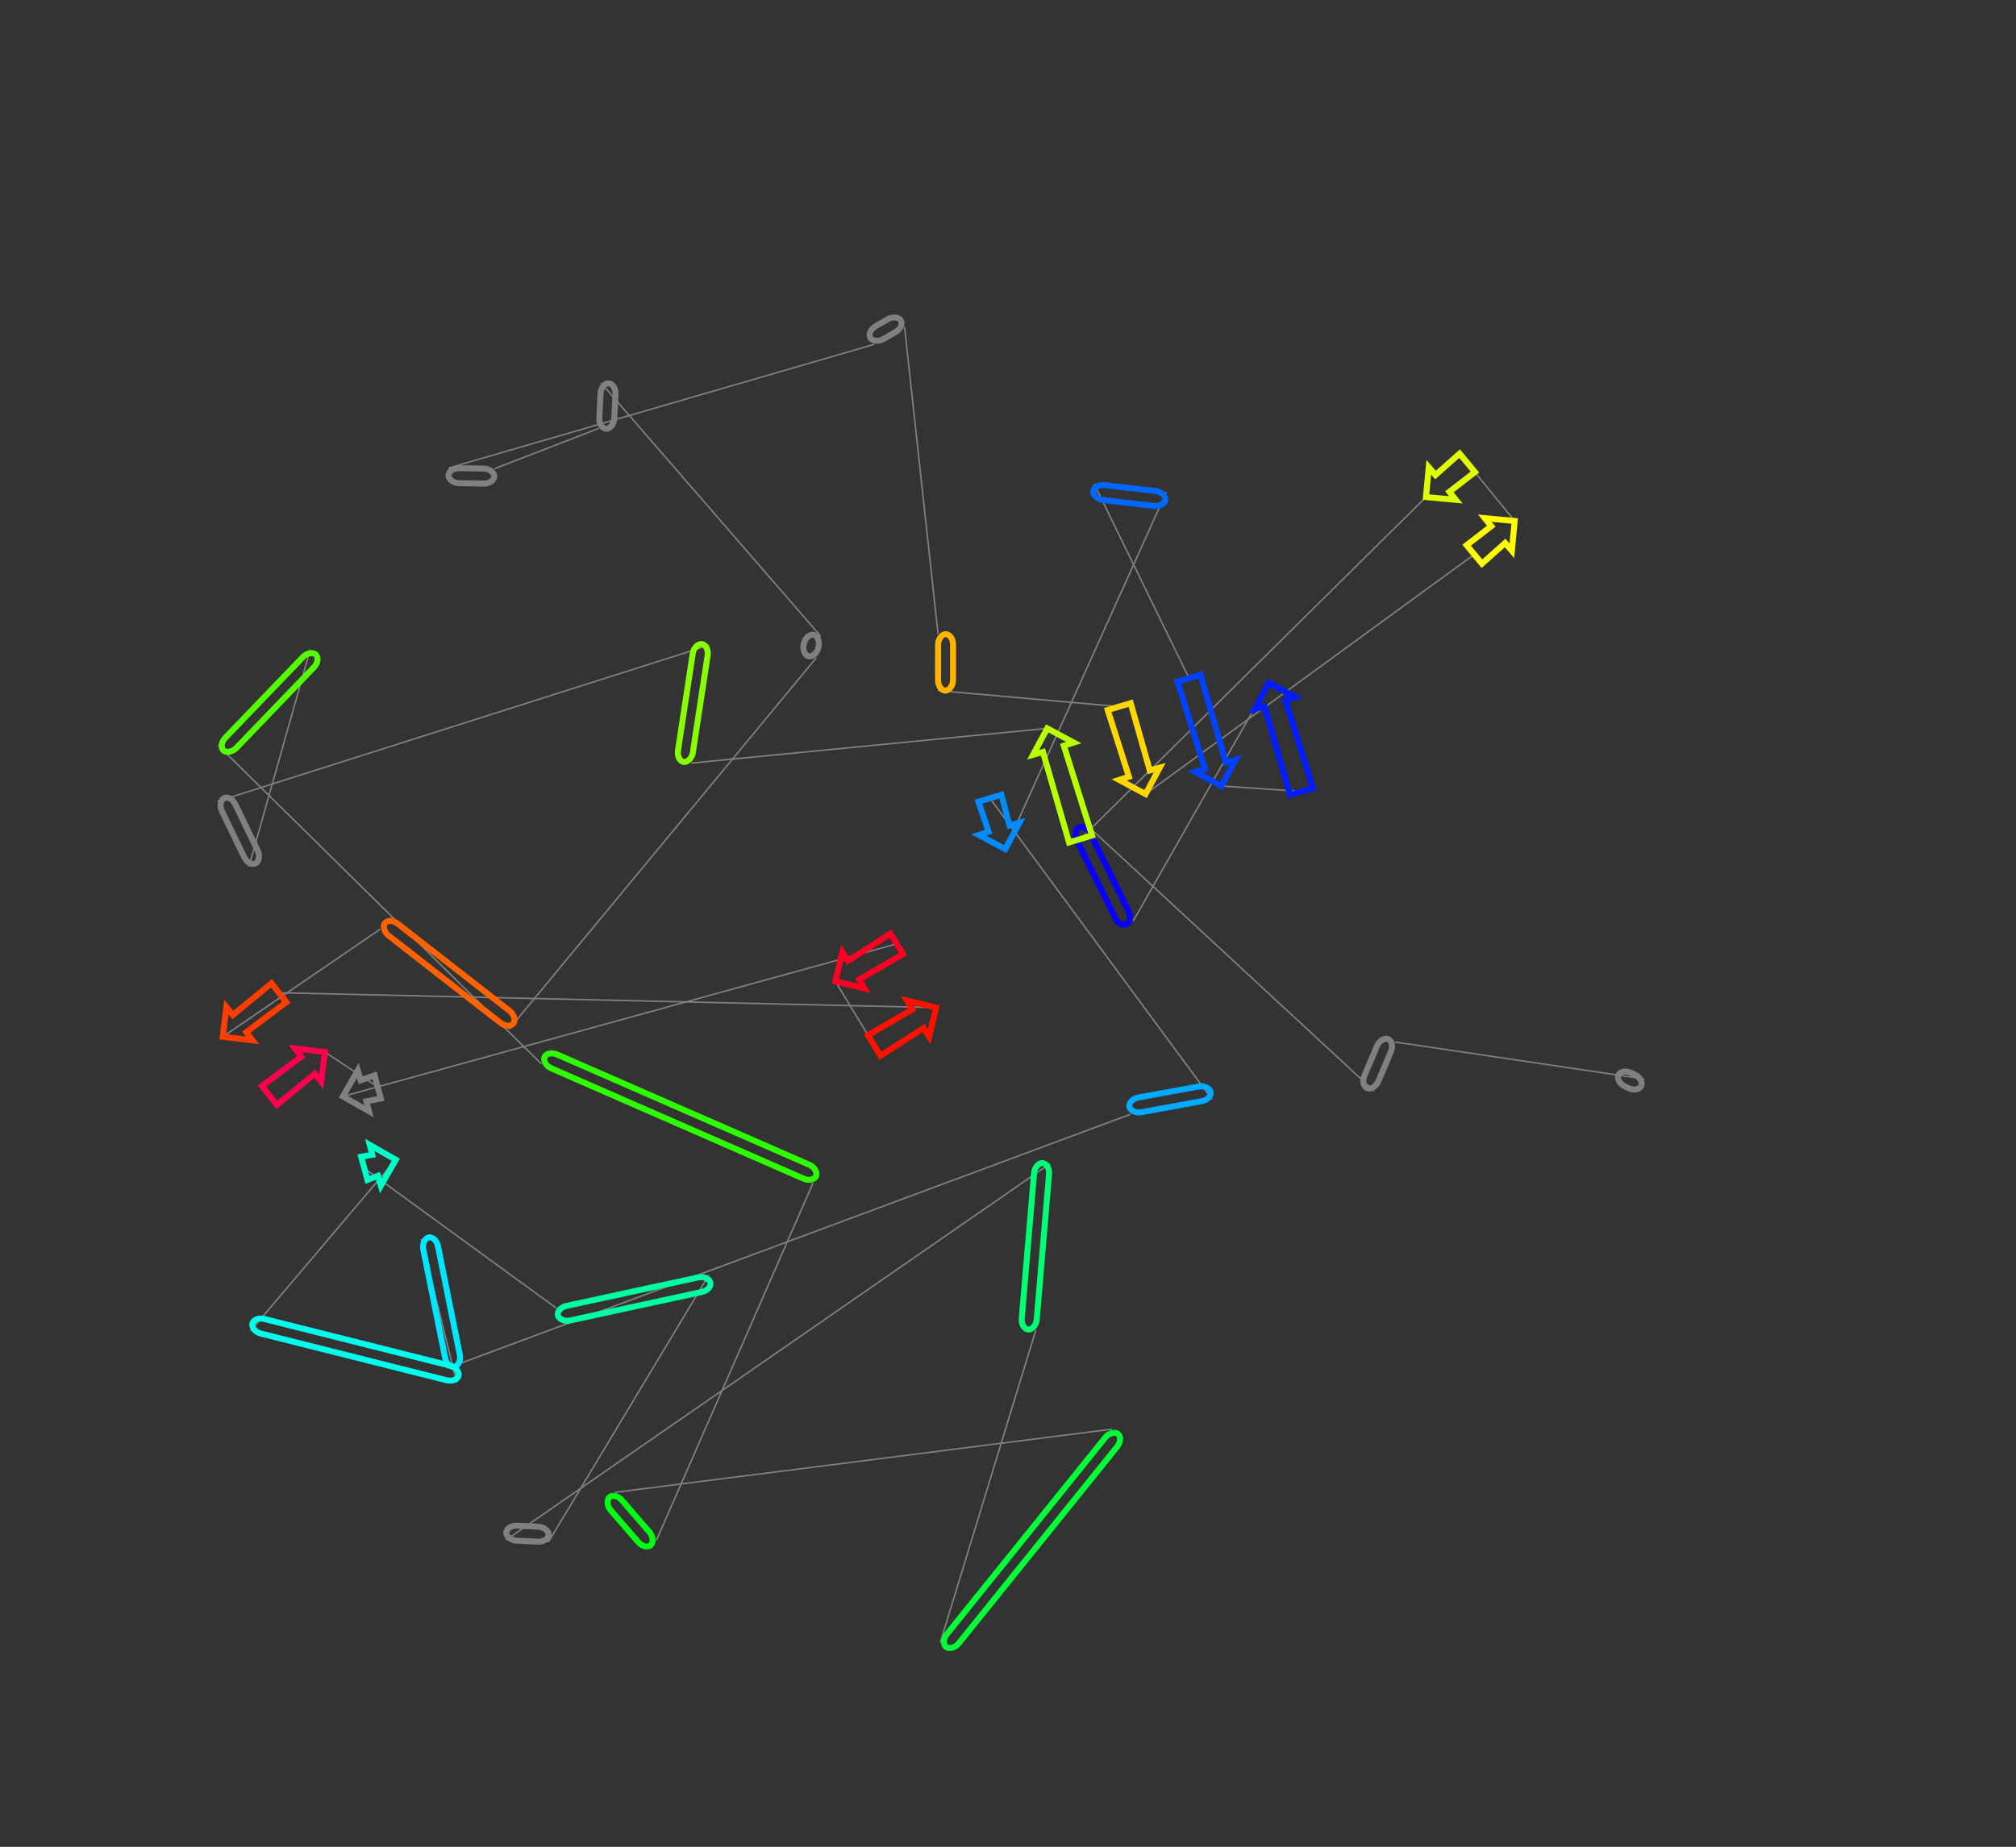 <?xml version="1.0" encoding="utf-8" ?>
<svg baseProfile="full" height="1231.602" version="1.1" width="1344.092" xmlns="http://www.w3.org/2000/svg" xmlns:ev="http://www.w3.org/2001/xml-events" xmlns:xlink="http://www.w3.org/1999/xlink"><rect width="100%" height="100%" fill="#333333" stroke="none"/><defs /><line style="stroke: grey; opacity: 2.0" x1="1096.356" x2="930.049" y1="719.568" y2="694.893" /><line style="stroke: grey; opacity: 2.0" x1="916.175" x2="723.893" y1="727.647" y2="549.597" /><line style="stroke: grey; opacity: 2.0" x1="755.576" x2="845.957" y1="614.112" y2="455.37" /><line style="stroke: grey; opacity: 2.0" x1="867.756" x2="814.386" y1="527.812" y2="524.181" /><line style="stroke: grey; opacity: 2.0" x1="792.745" x2="729.472" y1="452.266" y2="322.695" /><line style="stroke: grey; opacity: 2.0" x1="777.548" x2="670.21" y1="328.292" y2="566.265" /><line style="stroke: grey; opacity: 2.0" x1="659.996" x2="808.023" y1="532.324" y2="733.102" /><line style="stroke: grey; opacity: 2.0" x1="753.903" x2="298.168" y1="743.018" y2="912.43" /><line style="stroke: grey; opacity: 2.0" x1="280.826" x2="304.538" y1="826.216" y2="922.153" /><line style="stroke: grey; opacity: 2.0" x1="167.024" x2="263.858" y1="887.59" y2="773.384" /><line style="stroke: grey; opacity: 2.0" x1="242.887" x2="370.904" y1="779.106" y2="872.344" /><line style="stroke: grey; opacity: 2.0" x1="472.546" x2="365.545" y1="850.369" y2="1028.477" /><line style="stroke: grey; opacity: 2.0" x1="337.273" x2="700.003" y1="1027.058" y2="776.027" /><line style="stroke: grey; opacity: 2.0" x1="690.586" x2="626.919" y1="887.071" y2="1095.219" /><line style="stroke: grey; opacity: 2.0" x1="741.415" x2="410.055" y1="953.065" y2="995.212" /><line style="stroke: grey; opacity: 2.0" x1="437.673" x2="542.114" y1="1027.116" y2="788.793" /><line style="stroke: grey; opacity: 2.0" x1="361.028" x2="145.396" y1="709.58" y2="497.023" /><line style="stroke: grey; opacity: 2.0" x1="206.911" x2="165.905" y1="433.037" y2="577.988" /><line style="stroke: grey; opacity: 2.0" x1="144.847" x2="472.832" y1="534.475" y2="430.26" /><line style="stroke: grey; opacity: 2.0" x1="460.872" x2="698.217" y1="508.883" y2="485.741" /><line style="stroke: grey; opacity: 2.0" x1="720.413" x2="950.711" y1="559.5" y2="331.479" /><line style="stroke: grey; opacity: 2.0" x1="978.256" x2="1009.841" y1="308.664" y2="347.426" /><line style="stroke: grey; opacity: 2.0" x1="982.914" x2="763.729" y1="369.728" y2="529.555" /><line style="stroke: grey; opacity: 2.0" x1="746.174" x2="625.395" y1="471.217" y2="460.541" /><line style="stroke: grey; opacity: 2.0" x1="625.423" x2="603.066" y1="422.892" y2="218.006" /><line style="stroke: grey; opacity: 2.0" x1="582.74" x2="299.081" y1="229.664" y2="312.122" /><line style="stroke: grey; opacity: 2.0" x1="329.61" x2="399.206" y1="312.587" y2="285.715" /><line style="stroke: grey; opacity: 2.0" x1="400.738" x2="547.206" y1="255.367" y2="424.311" /><line style="stroke: grey; opacity: 2.0" x1="544.192" x2="339.293" y1="438.719" y2="686.444" /><line style="stroke: grey; opacity: 2.0" x1="253.527" x2="148.516" y1="619.619" y2="691.394" /><line style="stroke: grey; opacity: 2.0" x1="185.947" x2="624.165" y1="662.038" y2="671.94" /><line style="stroke: grey; opacity: 2.0" x1="582.845" x2="556.965" y1="697.225" y2="654.443" /><line style="stroke: grey; opacity: 2.0" x1="597.849" x2="228.617" y1="629.425" y2="731.176" /><line style="stroke: grey; opacity: 2.0" x1="251.808" x2="216.574" y1="724.849" y2="701.566" /><rect height="10" rx="7" ry="45" style="stroke: grey; stroke-width:4; stroke-linecap:round; fill-opacity:0; opacity:2.0" transform="rotate(-155.117 1092.148 728.64)" width="16.844" x="1092.148" y="728.64" /><rect height="10" rx="7" ry="45" style="stroke: grey; stroke-width:4; stroke-linecap:round; fill-opacity:0; opacity:2.0" transform="rotate(-67.043 906.967 723.747)" width="35.572" x="906.967" y="723.747" /><rect height="10" rx="7" ry="45" style="stroke: #0700ff; stroke-width:4; stroke-linecap:round; fill-opacity:0; opacity:2.0" transform="rotate(-116.155 746.6 618.52)" width="71.875" x="746.6" y="618.52" /><polygon points="857.02,466.928 875.417,525.507 860.096,530.118 843.109,471.115 836.49,472.988 845.957,455.37 863.574,464.837" style="stroke: #001cff; stroke-width:4; stroke-linecap:round; fill-opacity:0; opacity:2.0" /><polygon points="803.322,512.622 785.085,454.571 800.406,449.96 817.234,508.436 823.853,506.563 814.386,524.181 796.769,514.713" style="stroke: #0042ff; stroke-width:4; stroke-linecap:round; fill-opacity:0; opacity:2.0" /><rect height="10" rx="7" ry="45" style="stroke: #0067ff; stroke-width:4; stroke-linecap:round; fill-opacity:0; opacity:2.0" transform="rotate(-173.359 776.391 338.225)" width="48.4" x="776.391" y="338.225" /><polygon points="659.146,554.706 652.335,534.629 667.657,530.019 673.057,550.52 679.677,548.647 670.21,566.265 652.592,556.798" style="stroke: #008bff; stroke-width:4; stroke-linecap:round; fill-opacity:0; opacity:2.0" /><rect height="10" rx="7" ry="45" style="stroke: #00abff; stroke-width:4; stroke-linecap:round; fill-opacity:0; opacity:2.0" transform="rotate(-10.383 752.101 733.182)" width="55.021" x="752.101" y="733.182" /><rect height="10" rx="7" ry="45" style="stroke: #00e6ff; stroke-width:4; stroke-linecap:round; fill-opacity:0; opacity:2.0" transform="rotate(78.627 290.63 824.244)" width="87.941" x="290.63" y="824.244" /><rect height="10" rx="7" ry="45" style="stroke: #00ffeb; stroke-width:4; stroke-linecap:round; fill-opacity:0; opacity:2.0" transform="rotate(14.109 169.462 877.892)" width="141.791" x="169.462" y="877.892" /><polygon points="252.016,784.145 244.993,786.824 240.782,771.388 248.192,770.129 246.492,763.463 263.858,773.384 253.937,790.75" style="stroke: #00ffc8; stroke-width:4; stroke-linecap:round; fill-opacity:0; opacity:2.0" /><rect height="10" rx="7" ry="45" style="stroke: #00ffa2; stroke-width:4; stroke-linecap:round; fill-opacity:0; opacity:2.0" transform="rotate(-192.2 474.659 860.143)" width="103.99" x="474.659" y="860.143" /><rect height="10" rx="7" ry="45" style="stroke: grey; stroke-width:4; stroke-linecap:round; fill-opacity:0; opacity:2.0" transform="rotate(2.873 337.774 1017.071)" width="28.308" x="337.774" y="1017.071" /><rect height="10" rx="7" ry="45" style="stroke: #00ff74; stroke-width:4; stroke-linecap:round; fill-opacity:0; opacity:2.0" transform="rotate(-85.153 680.622 886.226)" width="111.442" x="680.622" y="886.226" /><rect height="10" rx="7" ry="45" style="stroke: #00ff37; stroke-width:4; stroke-linecap:round; fill-opacity:0; opacity:2.0" transform="rotate(-231.151 749.203 959.338)" width="182.53" x="749.203" y="959.338" /><rect height="10" rx="7" ry="45" style="stroke: #00ff12; stroke-width:4; stroke-linecap:round; fill-opacity:0; opacity:2.0" transform="rotate(-130.881 430.112 1033.661)" width="42.198" x="430.112" y="1033.661" /><rect height="10" rx="7" ry="45" style="stroke: #2dff00; stroke-width:4; stroke-linecap:round; fill-opacity:0; opacity:2.0" transform="rotate(23.626 365.035 700.419)" width="197.653" x="365.035" y="700.419" /><rect height="10" rx="7" ry="45" style="stroke: #52ff00; stroke-width:4; stroke-linecap:round; fill-opacity:0; opacity:2.0" transform="rotate(-226.128 214.12 439.968)" width="88.76" x="214.12" y="439.968" /><rect height="10" rx="7" ry="45" style="stroke: grey; stroke-width:4; stroke-linecap:round; fill-opacity:0; opacity:2.0" transform="rotate(64.175 153.849 530.118)" width="48.341" x="153.849" y="530.118" /><rect height="10" rx="7" ry="45" style="stroke: #86ff00; stroke-width:4; stroke-linecap:round; fill-opacity:0; opacity:2.0" transform="rotate(-81.35 450.985 507.379)" width="79.528" x="450.985" y="507.379" /><polygon points="709.281,497.3 728.074,557.195 712.752,561.806 695.369,501.486 688.75,503.359 698.217,485.741 715.834,495.208" style="stroke: #baff00; stroke-width:4; stroke-linecap:round; fill-opacity:0; opacity:2.0" /><polygon points="957.057,316.791 973.153,302.503 983.36,314.825 966.324,327.98 970.624,333.349 950.711,331.479 952.582,311.567" style="stroke: #dfff00; stroke-width:4; stroke-linecap:round; fill-opacity:0; opacity:2.0" /><polygon points="1003.495,362.113 988.017,375.89 977.811,363.567 994.228,350.925 989.928,345.555 1009.841,347.426 1007.97,367.338" style="stroke: #fffb00; stroke-width:4; stroke-linecap:round; fill-opacity:0; opacity:2.0" /><polygon points="752.665,517.996 738.513,473.523 753.835,468.912 766.577,513.81 773.196,511.937 763.729,529.555 746.112,520.087" style="stroke: #ffd800; stroke-width:4; stroke-linecap:round; fill-opacity:0; opacity:2.0" /><rect height="10" rx="7" ry="45" style="stroke: #ffb500; stroke-width:4; stroke-linecap:round; fill-opacity:0; opacity:2.0" transform="rotate(-269.957 635.423 422.899)" width="37.649" x="635.423" y="422.899" /><rect height="10" rx="7" ry="45" style="stroke: grey; stroke-width:4; stroke-linecap:round; fill-opacity:0; opacity:2.0" transform="rotate(-29.837 577.764 220.989)" width="23.432" x="577.764" y="220.989" /><rect height="10" rx="7" ry="45" style="stroke: grey; stroke-width:4; stroke-linecap:round; fill-opacity:0; opacity:2.0" transform="rotate(-179.127 329.458 322.586)" width="30.533" x="329.458" y="322.586" /><rect height="10" rx="7" ry="45" style="stroke: grey; stroke-width:4; stroke-linecap:round; fill-opacity:0; opacity:2.0" transform="rotate(-267.11 410.725 255.871)" width="30.386" x="410.725" y="255.871" /><rect height="10" rx="7" ry="45" style="stroke: grey; stroke-width:4; stroke-linecap:round; fill-opacity:0; opacity:2.0" transform="rotate(-78.183 534.403 436.671)" width="14.72" x="534.403" y="436.671" /><rect height="10" rx="7" ry="45" style="stroke: #ff6200; stroke-width:4; stroke-linecap:round; fill-opacity:0; opacity:2.0" transform="rotate(37.924 259.674 611.731)" width="108.726" x="259.674" y="611.731" /><polygon points="155.251,676.881 181.01,655.743 190.884,668.333 164.216,688.312 168.371,693.795 148.516,691.394 150.916,671.539" style="stroke: #ff3d00; stroke-width:4; stroke-linecap:round; fill-opacity:0; opacity:2.0" /><polygon points="615.797,685.577 587.02,704.049 578.669,690.402 608.214,673.185 604.721,667.259 624.165,671.94 619.484,691.384" style="stroke: #ff1100; stroke-width:4; stroke-linecap:round; fill-opacity:0; opacity:2.0" /><polygon points="565.334,640.806 593.673,622.601 602.024,636.249 572.916,653.198 576.409,659.124 556.965,654.443 561.646,634.999" style="stroke: #ff0022; stroke-width:4; stroke-linecap:round; fill-opacity:0; opacity:2.0" /><polygon points="240.459,720.416 249.702,717.131 253.914,732.567 244.283,734.432 245.983,741.097 228.617,731.176 238.538,713.81" style="stroke: grey; stroke-width:4; stroke-linecap:round; fill-opacity:0; opacity:2.0" /><polygon points="209.839,716.079 184.543,736.854 174.669,724.264 200.874,704.648 196.718,699.165 216.574,701.566 214.173,721.421" style="stroke: #ff004d; stroke-width:4; stroke-linecap:round; fill-opacity:0; opacity:2.0" /></svg>